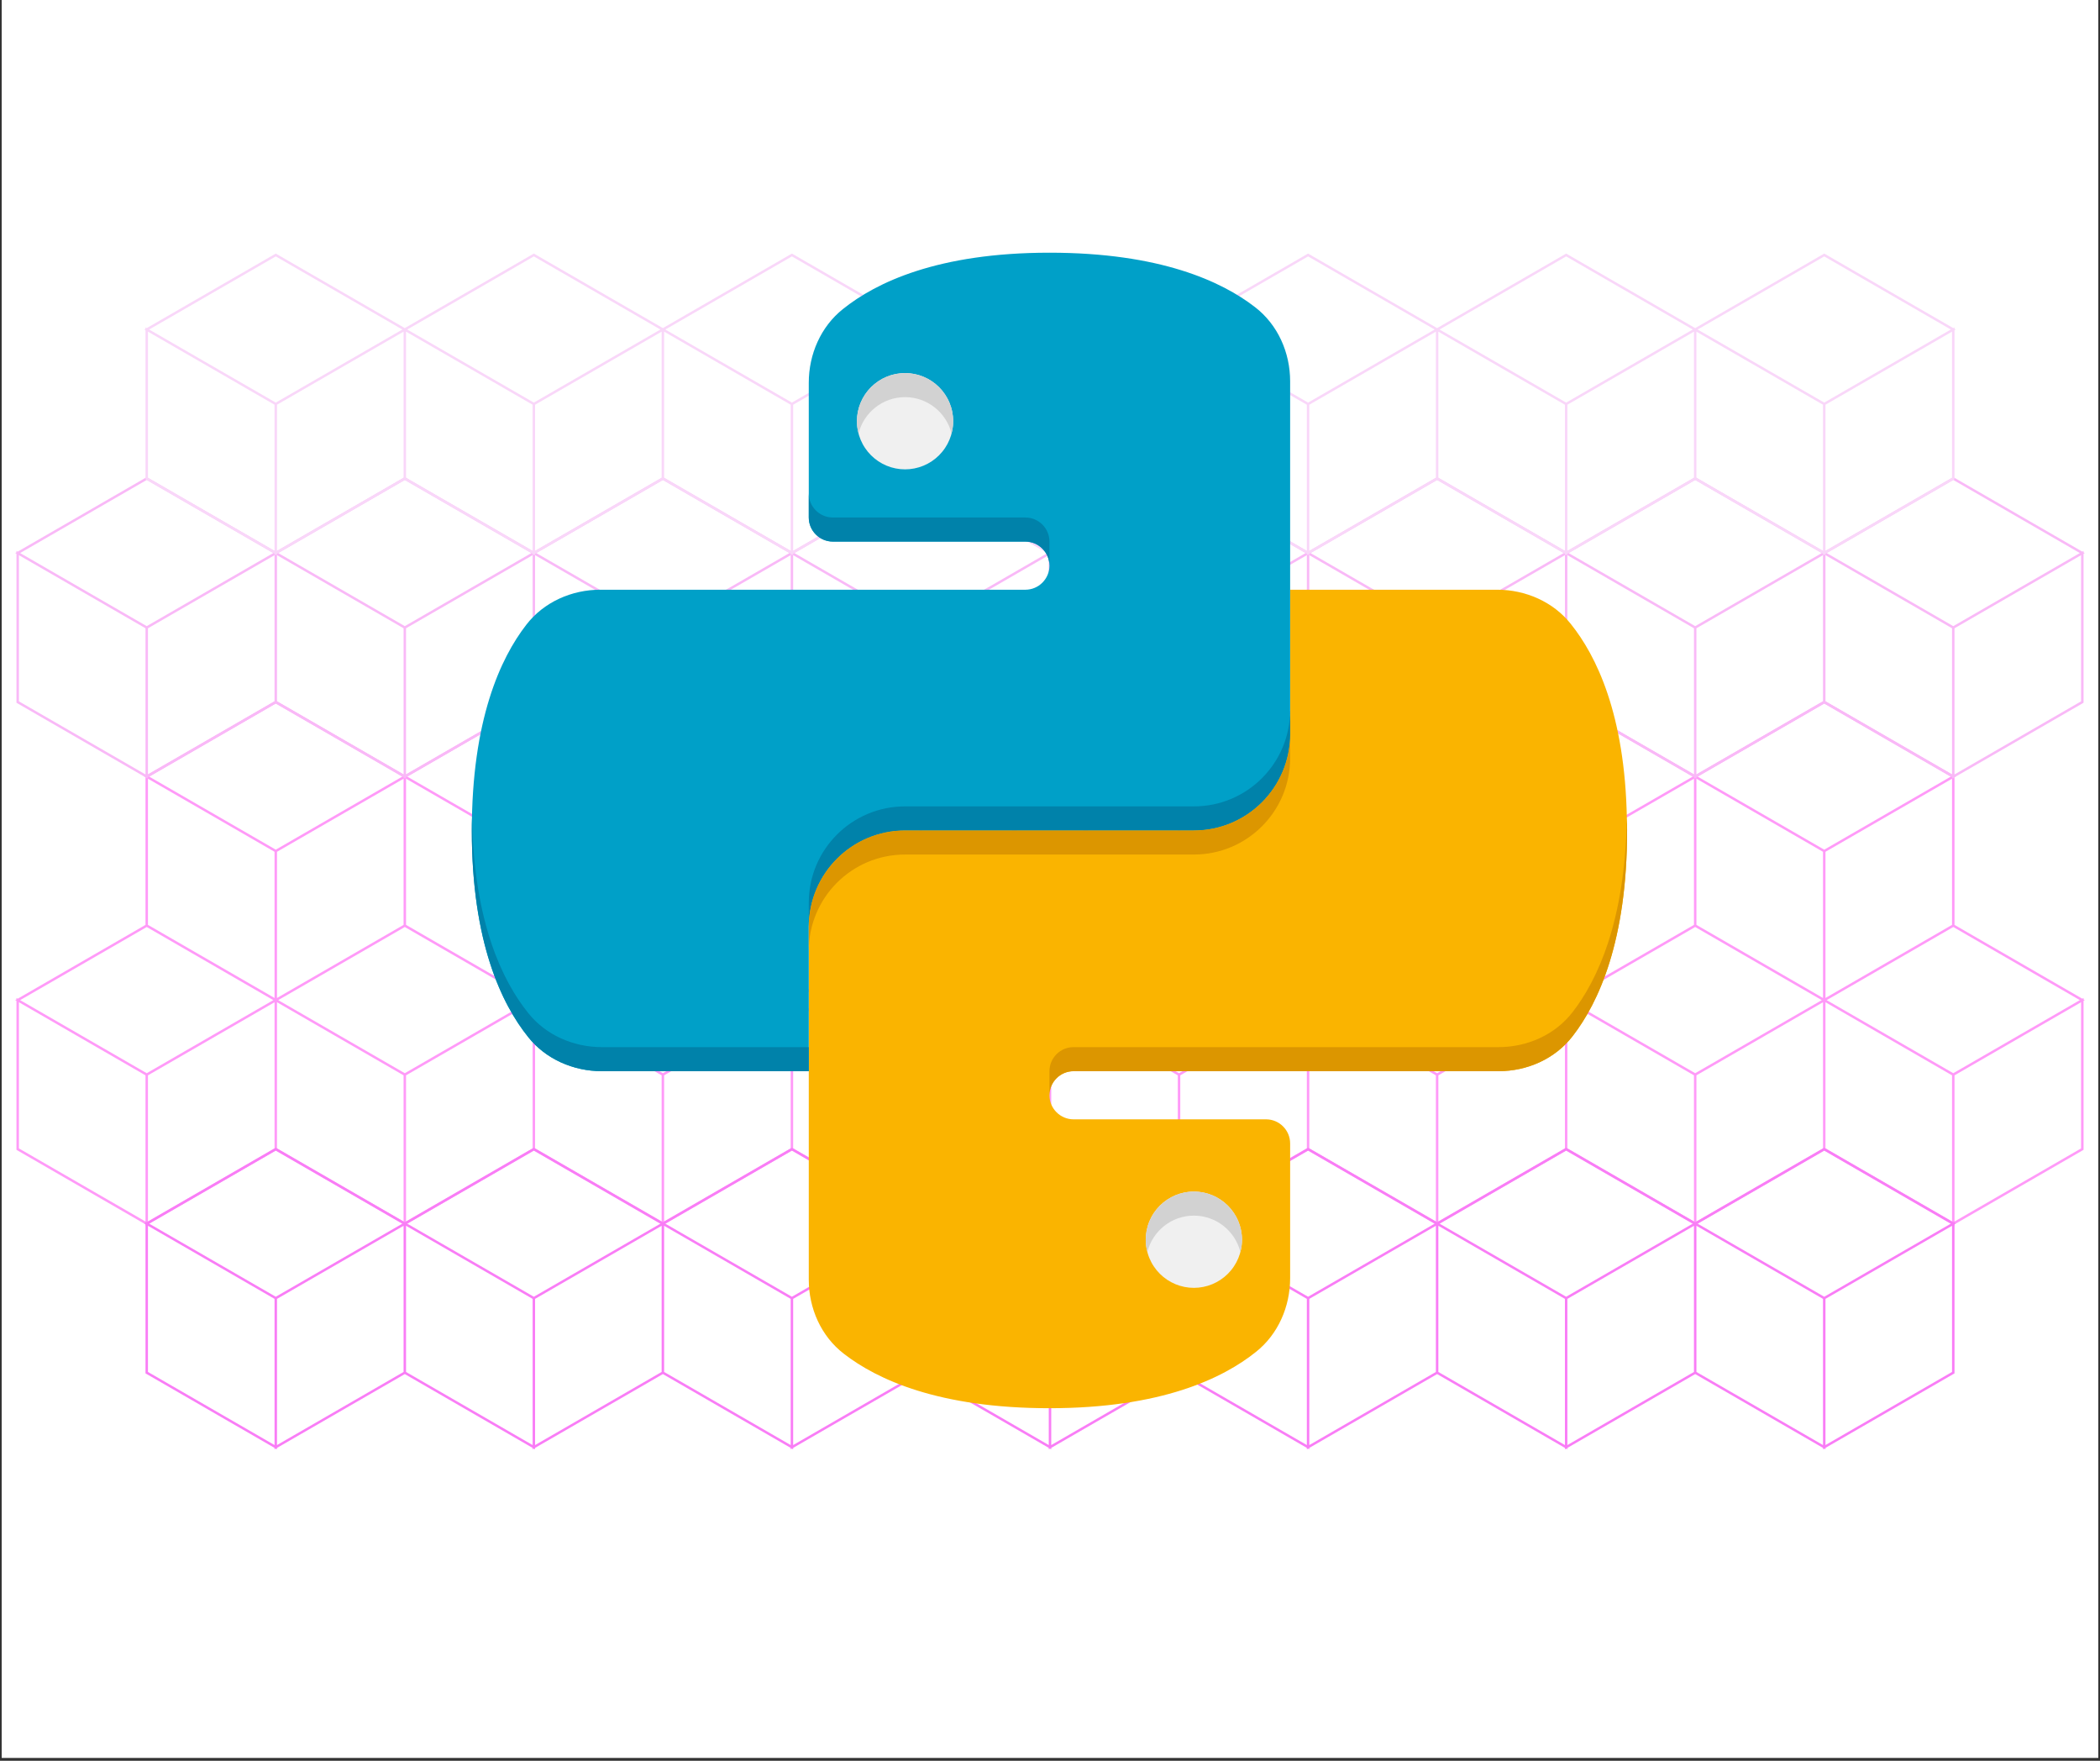 <svg xmlns="http://www.w3.org/2000/svg" xmlns:xlink="http://www.w3.org/1999/xlink" width="940" zoomAndPan="magnify" viewBox="0 0 705 591" height="788" preserveAspectRatio="xMidYMid meet" version="1.0"><rect x="0" y="0" width="705" height="591" fill="#333333" stroke="none"/><defs><clipPath id="fac0ccf38b"><path d="M 0.594 0 L 704.402 0 L 704.402 590 L 0.594 590 Z M 0.594 0 " clip-rule="nonzero"/></clipPath><clipPath id="9286bede24"><path d="M 5.098 235 L 699.922 235 L 699.922 412 L 5.098 412 Z M 5.098 235 " clip-rule="nonzero"/></clipPath><clipPath id="e155e2c922"><path d="M 5.098 160 L 699.922 160 L 699.922 262 L 5.098 262 Z M 5.098 160 " clip-rule="nonzero"/></clipPath><clipPath id="4267255a8d"><path d="M 48 85.109 L 657 85.109 L 657 187 L 48 187 Z M 48 85.109 " clip-rule="nonzero"/></clipPath><clipPath id="50255ba069"><path d="M 48 385 L 657 385 L 657 486.43 L 48 486.43 Z M 48 385 " clip-rule="nonzero"/></clipPath><clipPath id="a5421ad7ba"><path d="M 271 197 L 546.238 197 L 546.238 472.66 L 271 472.66 Z M 271 197 " clip-rule="nonzero"/></clipPath><clipPath id="f84bf1a9d2"><path d="M 158.395 84.816 L 434 84.816 L 434 360 L 158.395 360 Z M 158.395 84.816 " clip-rule="nonzero"/></clipPath><clipPath id="7f67b58241"><path d="M 158.395 274 L 272 274 L 272 360 L 158.395 360 Z M 158.395 274 " clip-rule="nonzero"/></clipPath><clipPath id="7503c16e7e"><path d="M 352 274 L 546.238 274 L 546.238 368 L 352 368 Z M 352 274 " clip-rule="nonzero"/></clipPath></defs><g clip-path="url(#fac0ccf38b)"><path fill="#ffffff" d="M 0.594 0 L 704.406 0 L 704.406 590 L 0.594 590 Z M 0.594 0 " fill-opacity="1" fill-rule="nonzero"/><path fill="#ffffff" d="M 0.594 0 L 704.406 0 L 704.406 590 L 0.594 590 Z M 0.594 0 " fill-opacity="1" fill-rule="nonzero"/></g><g clip-path="url(#9286bede24)"><path fill="#ff9af8" d="M 699.887 335.688 L 699.477 335.449 L 699.477 334.973 L 699.062 335.211 L 656.156 310.434 L 656.156 260.895 L 656.566 260.656 L 656.156 260.418 L 656.156 259.941 L 655.742 260.18 L 612.422 235.168 L 569.102 260.18 L 525.781 235.168 L 482.461 260.18 L 439.141 235.168 L 395.82 260.18 L 352.5 235.168 L 309.543 259.969 L 309.18 260.18 L 308.816 259.969 L 265.859 235.168 L 222.902 259.969 L 222.539 260.18 L 222.203 259.988 L 179.219 235.168 L 136.262 259.969 L 135.898 260.18 L 135.535 259.969 L 92.578 235.168 L 49.258 260.18 L 48.848 259.941 L 48.848 260.418 L 48.434 260.656 L 48.848 260.895 L 48.848 310.434 L 5.938 335.211 L 5.527 334.973 L 5.527 335.449 L 5.113 335.688 L 5.527 335.922 L 5.527 385.938 L 48.848 410.949 L 48.848 411.426 L 49.258 411.188 L 49.672 411.426 L 49.672 410.949 L 92.578 386.176 L 135.488 410.949 L 135.488 411.426 L 135.898 411.188 L 136.312 411.426 L 136.312 410.949 L 179.219 386.176 L 222.125 410.949 L 222.125 411.426 L 222.539 411.188 L 222.953 411.426 L 222.953 410.949 L 265.859 386.176 L 308.766 410.949 L 308.766 411.426 L 309.18 411.188 L 309.594 411.426 L 309.594 410.949 L 352.5 386.176 L 395.406 410.949 L 395.406 411.426 L 395.82 411.188 L 396.234 411.426 L 396.234 410.949 L 439.141 386.176 L 482.047 410.949 L 482.047 411.426 L 482.461 411.188 L 482.875 411.426 L 482.875 410.949 L 525.781 386.176 L 568.688 410.949 L 568.688 411.426 L 569.102 411.188 L 569.516 411.426 L 569.516 410.949 L 612.422 386.176 L 655.328 410.949 L 655.328 411.426 L 655.742 411.188 L 656.156 411.426 L 656.156 410.949 L 699.27 386.055 L 699.477 385.938 L 699.477 335.922 Z M 308.766 310.43 L 266.273 334.969 L 266.273 285.902 L 308.766 261.371 Z M 222.125 310.43 L 179.633 334.969 L 179.633 285.902 L 222.125 261.371 Z M 135.488 310.43 L 92.992 334.969 L 92.992 285.902 L 135.488 261.371 Z M 395.406 310.43 L 352.914 334.969 L 352.914 285.902 L 395.406 261.371 Z M 482.047 310.43 L 439.555 334.969 L 439.555 285.902 L 482.047 261.371 Z M 568.688 310.43 L 526.195 334.969 L 526.195 285.902 L 568.688 261.371 Z M 612.008 285.902 L 612.008 334.969 L 569.516 310.43 L 569.516 261.371 L 573.898 263.902 Z M 525.367 285.902 L 525.367 334.969 L 482.875 310.43 L 482.875 261.371 L 487.258 263.902 Z M 438.727 285.902 L 438.727 334.969 L 396.234 310.43 L 396.234 261.371 L 400.617 263.902 Z M 352.086 285.902 L 352.086 334.969 L 309.594 310.43 L 309.594 261.371 L 328.785 272.449 Z M 265.445 285.902 L 265.445 334.969 L 222.953 310.43 L 222.953 261.371 L 242.145 272.449 Z M 178.809 285.902 L 178.809 334.969 L 136.312 310.43 L 136.312 261.371 L 155.504 272.449 Z M 135.898 311.148 L 178.395 335.688 L 135.898 360.215 L 93.402 335.688 Z M 222.539 311.148 L 265.035 335.688 L 222.539 360.215 L 180.043 335.688 Z M 309.18 311.148 L 351.676 335.688 L 309.18 360.215 L 266.684 335.688 Z M 395.82 311.148 L 438.316 335.688 L 395.82 360.215 L 353.324 335.688 Z M 482.461 311.148 L 524.957 335.688 L 482.461 360.215 L 439.965 335.688 Z M 569.102 311.148 L 611.598 335.688 L 569.102 360.215 L 526.605 335.688 Z M 655.328 310.43 L 612.836 334.969 L 612.836 285.902 L 655.328 261.371 Z M 655.742 360.215 L 613.246 335.688 L 655.742 311.148 L 698.238 335.688 Z M 654.918 260.656 L 612.422 285.188 L 569.926 260.656 L 612.422 236.117 Z M 568.277 260.656 L 525.781 285.188 L 483.285 260.656 L 525.781 236.117 Z M 481.637 260.656 L 439.141 285.188 L 396.645 260.656 L 439.141 236.117 Z M 394.996 260.656 L 352.5 285.188 L 310.004 260.656 L 352.5 236.117 Z M 308.355 260.656 L 265.859 285.188 L 223.363 260.656 L 265.859 236.117 Z M 221.715 260.656 L 179.219 285.188 L 136.723 260.656 L 179.219 236.117 Z M 92.578 236.117 L 135.074 260.656 L 92.578 285.188 L 50.082 260.656 Z M 92.168 285.902 L 92.168 334.969 L 49.672 310.43 L 49.672 261.371 L 68.863 272.449 Z M 49.258 311.148 L 91.754 335.688 L 49.258 360.215 L 6.762 335.688 Z M 6.352 385.461 L 6.352 336.398 L 25.543 347.48 L 48.848 360.93 L 48.848 409.996 Z M 49.672 360.93 L 92.168 336.398 L 92.168 385.461 L 49.672 409.996 Z M 92.992 385.461 L 92.992 336.398 L 112.184 347.48 L 135.488 360.93 L 135.488 409.996 Z M 136.312 360.93 L 178.809 336.398 L 178.809 385.461 L 136.312 409.996 Z M 179.633 385.461 L 179.633 336.398 L 198.574 347.332 L 222.125 360.93 L 222.125 409.996 Z M 222.953 360.93 L 265.445 336.398 L 265.445 385.461 L 222.953 409.996 Z M 266.273 385.461 L 266.273 336.398 L 285.465 347.48 L 308.766 360.93 L 308.766 409.996 Z M 309.594 360.93 L 352.086 336.398 L 352.086 385.461 L 309.594 409.996 Z M 352.914 385.461 L 352.914 336.398 L 357.297 338.93 L 395.406 360.93 L 395.406 409.996 Z M 396.234 360.93 L 438.727 336.398 L 438.727 385.461 L 396.234 409.996 Z M 439.555 385.461 L 439.555 336.398 L 443.938 338.93 L 482.047 360.93 L 482.047 409.996 Z M 482.875 360.93 L 525.367 336.398 L 525.367 385.461 L 482.875 409.996 Z M 526.195 385.461 L 526.195 336.398 L 530.578 338.93 L 568.688 360.93 L 568.688 409.996 Z M 569.516 360.93 L 612.008 336.398 L 612.008 385.461 L 569.516 409.996 Z M 612.836 385.461 L 612.836 336.398 L 617.219 338.93 L 655.328 360.93 L 655.328 409.996 Z M 698.648 385.461 L 656.156 409.996 L 656.156 360.93 L 698.648 336.398 Z M 698.648 385.461 " fill-opacity="1" fill-rule="nonzero"/></g><g clip-path="url(#e155e2c922)"><path fill="#f9b9f7" d="M 699.887 185.629 L 699.477 185.391 L 699.477 184.914 L 699.062 185.152 L 655.742 160.141 L 612.422 185.152 L 569.102 160.141 L 525.781 185.152 L 482.461 160.141 L 439.141 185.152 L 395.82 160.141 L 352.5 185.152 L 352.137 184.941 L 309.18 160.141 L 266.223 184.941 L 265.859 185.152 L 265.496 184.945 L 222.539 160.141 L 179.559 184.957 L 179.219 185.152 L 178.855 184.945 L 135.898 160.141 L 92.941 184.941 L 92.578 185.152 L 92.215 184.945 L 49.258 160.141 L 5.938 185.152 L 5.527 184.914 L 5.527 185.391 L 5.113 185.629 L 5.527 185.867 L 5.527 235.879 L 48.848 260.895 L 48.848 261.371 L 49.258 261.133 L 49.672 261.371 L 49.672 260.895 L 92.578 236.117 L 135.488 260.895 L 135.488 261.371 L 135.898 261.133 L 136.312 261.371 L 136.312 260.895 L 179.219 236.117 L 222.125 260.895 L 222.125 261.371 L 222.539 261.133 L 222.953 261.371 L 222.953 260.895 L 265.859 236.117 L 308.766 260.895 L 308.766 261.371 L 309.18 261.133 L 309.594 261.371 L 309.594 260.895 L 352.5 236.117 L 395.406 260.895 L 395.406 261.371 L 395.82 261.133 L 396.234 261.371 L 396.234 260.895 L 439.141 236.117 L 482.047 260.895 L 482.047 261.371 L 482.461 261.133 L 482.875 261.371 L 482.875 260.895 L 525.781 236.117 L 568.688 260.895 L 568.688 261.371 L 569.102 261.133 L 569.516 261.371 L 569.516 260.895 L 612.422 236.117 L 655.328 260.895 L 655.328 261.371 L 655.742 261.133 L 656.156 261.371 L 656.156 260.895 L 699.27 236 L 699.477 235.879 L 699.477 185.867 Z M 698.238 185.629 L 655.742 210.16 L 613.246 185.629 L 655.742 161.094 Z M 611.598 185.629 L 569.102 210.16 L 526.605 185.629 L 569.102 161.094 Z M 524.957 185.629 L 482.461 210.16 L 439.965 185.629 L 482.461 161.094 Z M 438.316 185.629 L 395.82 210.16 L 353.324 185.629 L 395.82 161.094 Z M 351.676 185.629 L 309.18 210.16 L 266.684 185.629 L 309.18 161.094 Z M 265.035 185.629 L 222.539 210.16 L 180.043 185.629 L 222.539 161.094 Z M 178.395 185.629 L 135.898 210.16 L 93.402 185.629 L 135.898 161.094 Z M 49.258 161.094 L 91.754 185.629 L 49.258 210.16 L 6.762 185.629 Z M 6.352 235.402 L 6.352 186.344 L 25.543 197.422 L 48.848 210.875 L 48.848 259.941 Z M 49.672 210.875 L 92.168 186.344 L 92.168 235.402 L 49.672 259.941 Z M 92.992 235.402 L 92.992 186.344 L 112.184 197.422 L 135.488 210.875 L 135.488 259.941 Z M 136.312 210.875 L 178.809 186.344 L 178.809 235.402 L 136.312 259.941 Z M 179.633 235.402 L 179.633 186.344 L 198.574 197.277 L 222.125 210.875 L 222.125 259.941 Z M 222.953 210.875 L 265.445 186.344 L 265.445 235.402 L 222.953 259.941 Z M 266.273 235.402 L 266.273 186.344 L 285.465 197.422 L 308.766 210.875 L 308.766 259.941 Z M 309.594 210.875 L 352.086 186.344 L 352.086 235.402 L 309.594 259.941 Z M 352.914 235.402 L 352.914 186.344 L 357.297 188.875 L 395.406 210.875 L 395.406 259.941 Z M 396.234 210.875 L 438.727 186.344 L 438.727 235.402 L 396.234 259.941 Z M 439.555 235.402 L 439.555 186.344 L 443.938 188.875 L 482.047 210.875 L 482.047 259.941 Z M 482.875 210.875 L 525.367 186.344 L 525.367 235.402 L 482.875 259.941 Z M 526.195 235.402 L 526.195 186.344 L 530.578 188.875 L 568.688 210.875 L 568.688 259.941 Z M 569.516 210.875 L 612.008 186.344 L 612.008 235.402 L 569.516 259.941 Z M 612.836 235.402 L 612.836 186.344 L 617.219 188.875 L 655.328 210.875 L 655.328 259.941 Z M 698.648 235.402 L 656.156 259.941 L 656.156 210.875 L 698.648 186.344 Z M 698.648 235.402 " fill-opacity="1" fill-rule="nonzero"/></g><g clip-path="url(#4267255a8d)"><path fill="#f9d7f9" d="M 656.156 110.836 L 656.566 110.602 L 656.156 110.363 L 656.156 109.887 L 655.742 110.125 L 612.422 85.109 L 569.102 110.125 L 525.781 85.109 L 482.461 110.125 L 439.141 85.109 L 395.82 110.125 L 352.5 85.109 L 309.539 109.914 L 309.18 110.125 L 308.82 109.914 L 265.859 85.109 L 222.898 109.918 L 222.539 110.125 L 222.211 109.934 L 179.219 85.109 L 136.258 109.914 L 135.898 110.125 L 135.539 109.918 L 92.578 85.109 L 49.258 110.125 L 48.848 109.887 L 48.848 110.363 L 48.434 110.602 L 48.848 110.84 L 48.848 160.852 L 92.168 185.863 L 92.168 186.34 L 92.578 186.102 L 92.992 186.34 L 92.992 185.863 L 135.898 161.09 L 178.809 185.863 L 178.809 186.34 L 179.219 186.102 L 179.633 186.34 L 179.633 185.863 L 222.539 161.09 L 265.445 185.863 L 265.445 186.34 L 265.859 186.102 L 266.273 186.34 L 266.273 185.863 L 309.18 161.09 L 352.086 185.863 L 352.086 186.34 L 352.5 186.102 L 352.914 186.34 L 352.914 185.863 L 395.82 161.09 L 438.727 185.863 L 438.727 186.34 L 439.141 186.102 L 439.555 186.34 L 439.555 185.863 L 482.461 161.09 L 525.367 185.863 L 525.367 186.34 L 525.781 186.102 L 526.195 186.34 L 526.195 185.863 L 569.102 161.09 L 612.008 185.863 L 612.008 186.34 L 612.422 186.102 L 612.836 186.34 L 612.836 185.863 L 656.156 160.852 Z M 654.918 110.602 L 649.336 113.82 L 612.422 135.129 L 575.508 113.82 L 569.926 110.602 L 612.422 86.062 Z M 568.277 110.602 L 562.695 113.82 L 525.781 135.129 L 488.867 113.82 L 483.285 110.602 L 525.781 86.062 Z M 481.637 110.602 L 476.055 113.82 L 439.141 135.129 L 402.227 113.82 L 396.645 110.602 L 439.141 86.062 Z M 394.996 110.602 L 384.477 116.672 L 352.5 135.129 L 338.703 127.164 L 310.004 110.602 L 352.5 86.062 Z M 308.355 110.602 L 274.082 130.383 L 265.859 135.129 L 240.613 120.559 L 223.363 110.602 L 265.859 86.062 Z M 221.715 110.602 L 187.496 130.352 L 179.219 135.129 L 153.973 120.559 L 136.723 110.602 L 179.219 86.062 Z M 92.578 86.062 L 135.074 110.602 L 100.801 130.383 L 92.578 135.129 L 67.332 120.559 L 50.082 110.602 Z M 49.672 160.375 L 49.672 111.312 L 66.918 121.27 L 92.168 135.844 L 92.168 184.91 Z M 92.992 135.844 L 118.238 121.27 L 135.488 111.312 L 135.488 160.375 L 92.992 184.91 Z M 136.312 160.375 L 136.312 111.312 L 153.559 121.27 L 178.809 135.844 L 178.809 184.91 Z M 179.633 135.844 L 205.098 121.145 L 222.125 111.312 L 222.125 160.375 L 179.633 184.91 Z M 222.953 160.375 L 222.953 111.312 L 240.199 121.27 L 265.445 135.844 L 265.445 184.91 Z M 266.273 135.844 L 291.52 121.27 L 308.766 111.312 L 308.766 160.375 L 266.273 184.91 Z M 309.594 160.375 L 309.594 111.312 L 326.84 121.27 L 352.086 135.844 L 352.086 184.91 Z M 352.914 135.844 L 393.629 112.344 L 395.406 111.312 L 395.406 160.375 L 352.914 184.91 Z M 396.234 160.375 L 396.234 111.312 L 398.012 112.344 L 438.727 135.844 L 438.727 184.91 Z M 439.555 135.844 L 480.27 112.344 L 482.047 111.312 L 482.047 160.375 L 439.555 184.91 Z M 482.875 160.375 L 482.875 111.312 L 484.652 112.344 L 525.367 135.844 L 525.367 184.91 Z M 526.195 135.844 L 566.91 112.344 L 568.688 111.312 L 568.688 160.375 L 526.195 184.91 Z M 569.516 160.375 L 569.516 111.312 L 571.293 112.344 L 612.008 135.844 L 612.008 184.91 Z M 655.328 160.375 L 612.836 184.91 L 612.836 135.844 L 653.551 112.344 L 655.328 111.312 Z M 655.328 160.375 " fill-opacity="1" fill-rule="nonzero"/></g><g clip-path="url(#50255ba069)"><path fill="#f97df6" d="M 656.566 410.715 L 656.156 410.477 L 656.156 410 L 655.742 410.238 L 612.422 385.227 L 569.102 410.238 L 525.781 385.227 L 482.461 410.238 L 439.141 385.227 L 395.82 410.238 L 352.5 385.227 L 309.543 410.027 L 309.18 410.238 L 308.816 410.031 L 265.859 385.227 L 222.902 410.031 L 222.539 410.238 L 222.203 410.047 L 179.219 385.227 L 136.262 410.027 L 135.898 410.238 L 135.535 410.031 L 92.578 385.227 L 49.258 410.238 L 48.848 410 L 48.848 410.477 L 48.434 410.715 L 48.848 410.953 L 48.848 460.969 L 92.168 485.98 L 92.168 486.457 L 92.578 486.219 L 92.992 486.457 L 92.992 485.98 L 135.898 461.203 L 178.809 485.98 L 178.809 486.457 L 179.219 486.219 L 179.633 486.457 L 179.633 485.98 L 222.539 461.203 L 265.445 485.98 L 265.445 486.457 L 265.859 486.219 L 266.273 486.457 L 266.273 485.98 L 309.18 461.203 L 352.09 485.98 L 352.09 486.457 L 352.5 486.219 L 352.914 486.457 L 352.914 485.98 L 395.82 461.203 L 438.727 485.98 L 438.727 486.457 L 439.141 486.219 L 439.555 486.457 L 439.555 485.98 L 482.461 461.203 L 525.367 485.98 L 525.367 486.457 L 525.781 486.219 L 526.195 486.457 L 526.195 485.98 L 569.102 461.203 L 612.008 485.98 L 612.008 486.457 L 612.422 486.219 L 612.836 486.457 L 612.836 485.98 L 655.949 461.086 L 656.156 460.969 L 656.156 410.953 Z M 654.918 410.715 L 612.422 435.246 L 569.926 410.715 L 612.422 386.18 Z M 568.277 410.715 L 525.781 435.246 L 483.285 410.715 L 525.781 386.18 Z M 481.637 410.715 L 439.141 435.246 L 396.645 410.715 L 439.141 386.18 Z M 394.996 410.715 L 352.5 435.246 L 310.004 410.715 L 352.5 386.18 Z M 308.355 410.715 L 265.859 435.246 L 223.363 410.715 L 265.859 386.18 Z M 221.715 410.715 L 179.219 435.246 L 136.723 410.715 L 179.219 386.18 Z M 92.578 386.18 L 135.074 410.715 L 92.578 435.246 L 50.082 410.715 Z M 49.672 460.488 L 49.672 411.43 L 68.863 422.508 L 92.168 435.961 L 92.168 485.027 Z M 92.992 435.961 L 135.488 411.43 L 135.488 460.488 L 92.992 485.027 Z M 136.312 460.488 L 136.312 411.43 L 155.504 422.508 L 178.809 435.961 L 178.809 485.027 Z M 179.633 435.961 L 222.125 411.43 L 222.125 460.488 L 179.633 485.027 Z M 222.953 460.488 L 222.953 411.43 L 242.145 422.508 L 265.445 435.961 L 265.445 485.027 Z M 266.273 435.961 L 308.766 411.43 L 308.766 460.488 L 266.273 485.027 Z M 309.594 460.488 L 309.594 411.43 L 328.785 422.508 L 352.086 435.961 L 352.086 485.027 Z M 352.914 435.961 L 395.406 411.43 L 395.406 460.488 L 352.914 485.027 Z M 396.234 460.488 L 396.234 411.43 L 400.617 413.961 L 438.727 435.961 L 438.727 485.027 Z M 439.555 435.961 L 482.047 411.43 L 482.047 460.488 L 439.555 485.027 Z M 482.875 460.488 L 482.875 411.43 L 487.258 413.961 L 525.367 435.961 L 525.367 485.027 Z M 526.195 435.961 L 568.688 411.43 L 568.688 460.488 L 526.195 485.027 Z M 569.516 460.488 L 569.516 411.43 L 573.898 413.961 L 612.008 435.961 L 612.008 485.027 Z M 655.328 460.488 L 612.836 485.027 L 612.836 435.961 L 655.328 411.43 Z M 655.328 460.488 " fill-opacity="1" fill-rule="nonzero"/></g><g clip-path="url(#a5421ad7ba)"><path fill="#fab400" d="M 546.238 278.738 C 546.238 315.828 536.625 336.594 527.98 347.742 C 522.082 355.418 512.707 359.539 503.094 359.539 L 360.398 359.539 C 355.953 359.539 352.316 363.176 352.316 367.621 C 352.316 372.062 355.953 375.699 360.398 375.699 L 425.039 375.699 C 429.484 375.699 433.117 379.336 433.117 383.781 L 433.117 429.027 C 433.117 438.562 429.078 447.855 421.645 453.754 C 410.574 462.641 389.809 472.66 352.316 472.66 C 315.23 472.66 294.465 463.047 283.312 454.398 C 275.637 448.5 271.516 439.129 271.516 429.516 L 271.516 311.059 C 271.516 293.203 285.98 278.738 303.836 278.738 L 400.797 278.738 C 418.656 278.738 433.117 264.277 433.117 246.418 L 433.117 197.938 L 502.609 197.938 C 512.141 197.938 521.434 201.98 527.332 209.414 C 535.898 220.078 545.512 239.711 546.16 274.699 C 546.238 275.992 546.238 277.367 546.238 278.738 Z M 546.238 278.738 " fill-opacity="1" fill-rule="nonzero"/></g><path fill="#fab400" d="M 433.117 238.34 L 433.117 246.418 C 433.117 264.277 418.656 278.738 400.797 278.738 L 303.836 278.738 C 285.98 278.738 271.516 293.203 271.516 311.059 L 271.516 302.98 C 271.516 285.121 285.98 270.66 303.836 270.66 L 400.797 270.66 C 418.656 270.66 433.117 256.195 433.117 238.34 Z M 433.117 238.34 " fill-opacity="1" fill-rule="nonzero"/><g clip-path="url(#f84bf1a9d2)"><path fill="#00a0c8" d="M 433.117 127.965 L 433.117 246.418 C 433.117 264.277 418.656 278.738 400.797 278.738 L 303.836 278.738 C 285.98 278.738 271.516 293.203 271.516 311.059 L 271.516 359.539 L 202.027 359.539 C 192.492 359.539 183.203 355.5 177.305 348.066 C 168.414 336.996 158.395 316.23 158.395 278.738 C 158.395 241.652 168.012 220.887 176.656 209.734 C 182.555 202.059 191.93 197.938 201.543 197.938 L 344.238 197.938 C 348.684 197.938 352.316 194.301 352.316 189.859 C 352.316 185.414 348.684 181.777 344.238 181.777 L 279.598 181.777 C 275.152 181.777 271.516 178.141 271.516 173.699 L 271.516 128.449 C 271.516 118.914 275.559 109.625 282.992 103.727 C 294.062 94.836 314.828 84.816 352.316 84.816 C 389.406 84.816 410.172 94.434 421.32 103.078 C 428.996 108.977 433.117 118.352 433.117 127.965 Z M 433.117 127.965 " fill-opacity="1" fill-rule="nonzero"/></g><g clip-path="url(#7f67b58241)"><path fill="#0082aa" d="M 202.027 351.461 L 271.516 351.461 L 271.516 359.539 L 202.027 359.539 C 192.492 359.539 183.203 355.5 177.305 348.066 C 168.414 336.996 158.395 316.23 158.395 278.738 C 158.395 277.367 158.395 275.992 158.477 274.699 C 159.125 309.688 168.738 329.32 177.305 339.988 C 183.203 347.422 192.492 351.461 202.027 351.461 Z M 202.027 351.461 " fill-opacity="1" fill-rule="nonzero"/></g><path fill="#0082aa" d="M 433.117 238.34 L 433.117 246.418 C 433.117 264.277 418.656 278.738 400.797 278.738 L 303.836 278.738 C 285.98 278.738 271.516 293.203 271.516 311.059 L 271.516 302.98 C 271.516 285.121 285.98 270.66 303.836 270.66 L 400.797 270.66 C 418.656 270.66 433.117 256.195 433.117 238.34 Z M 433.117 238.34 " fill-opacity="1" fill-rule="nonzero"/><path fill="#dc9600" d="M 433.117 246.418 L 433.117 254.5 C 433.117 272.355 418.656 286.82 400.797 286.82 L 303.836 286.82 C 285.98 286.82 271.516 301.281 271.516 319.141 L 271.516 311.059 C 271.516 293.203 285.98 278.738 303.836 278.738 L 400.797 278.738 C 418.656 278.738 433.117 264.277 433.117 246.418 Z M 433.117 246.418 " fill-opacity="1" fill-rule="nonzero"/><path fill="#f0f0f0" d="M 319.996 141.379 C 319.996 141.906 319.973 142.434 319.918 142.961 C 319.867 143.488 319.789 144.012 319.688 144.531 C 319.582 145.051 319.457 145.562 319.301 146.07 C 319.148 146.574 318.969 147.074 318.766 147.562 C 318.566 148.051 318.34 148.527 318.09 148.996 C 317.84 149.461 317.566 149.918 317.273 150.355 C 316.98 150.797 316.664 151.223 316.328 151.629 C 315.992 152.039 315.641 152.43 315.266 152.805 C 314.891 153.18 314.5 153.535 314.09 153.871 C 313.68 154.207 313.254 154.52 312.816 154.816 C 312.375 155.109 311.922 155.379 311.457 155.629 C 310.988 155.879 310.512 156.105 310.023 156.309 C 309.531 156.512 309.035 156.688 308.527 156.844 C 308.023 156.996 307.508 157.125 306.992 157.227 C 306.473 157.332 305.949 157.41 305.422 157.461 C 304.895 157.512 304.367 157.539 303.836 157.539 C 303.309 157.539 302.781 157.512 302.254 157.461 C 301.727 157.41 301.203 157.332 300.684 157.227 C 300.164 157.125 299.652 156.996 299.148 156.844 C 298.641 156.688 298.141 156.512 297.652 156.309 C 297.164 156.105 296.688 155.879 296.219 155.629 C 295.754 155.379 295.301 155.109 294.859 154.816 C 294.418 154.52 293.996 154.207 293.586 153.871 C 293.176 153.535 292.785 153.18 292.41 152.805 C 292.035 152.43 291.68 152.039 291.344 151.629 C 291.012 151.223 290.695 150.797 290.402 150.355 C 290.105 149.918 289.836 149.461 289.586 148.996 C 289.336 148.527 289.109 148.051 288.906 147.562 C 288.703 147.074 288.527 146.574 288.375 146.07 C 288.219 145.562 288.09 145.051 287.988 144.531 C 287.883 144.012 287.809 143.488 287.754 142.961 C 287.703 142.434 287.676 141.906 287.676 141.379 C 287.676 140.848 287.703 140.32 287.754 139.793 C 287.809 139.266 287.883 138.746 287.988 138.227 C 288.09 137.707 288.219 137.195 288.375 136.688 C 288.527 136.18 288.703 135.684 288.906 135.195 C 289.109 134.703 289.336 134.227 289.586 133.762 C 289.836 133.293 290.105 132.84 290.402 132.398 C 290.695 131.961 291.012 131.535 291.344 131.125 C 291.68 130.719 292.035 130.324 292.41 129.949 C 292.785 129.578 293.176 129.223 293.586 128.887 C 293.996 128.551 294.418 128.234 294.859 127.941 C 295.301 127.648 295.754 127.375 296.219 127.125 C 296.688 126.875 297.164 126.652 297.652 126.449 C 298.141 126.246 298.641 126.066 299.148 125.914 C 299.652 125.762 300.164 125.633 300.684 125.527 C 301.203 125.426 301.727 125.348 302.254 125.297 C 302.781 125.242 303.309 125.219 303.836 125.219 C 304.367 125.219 304.895 125.242 305.422 125.297 C 305.949 125.348 306.473 125.426 306.992 125.527 C 307.508 125.633 308.023 125.762 308.527 125.914 C 309.035 126.066 309.531 126.246 310.023 126.449 C 310.512 126.652 310.988 126.875 311.457 127.125 C 311.922 127.375 312.375 127.648 312.816 127.941 C 313.254 128.234 313.68 128.551 314.09 128.887 C 314.5 129.223 314.891 129.578 315.266 129.949 C 315.641 130.324 315.992 130.719 316.328 131.125 C 316.664 131.535 316.98 131.961 317.273 132.398 C 317.566 132.84 317.84 133.293 318.09 133.762 C 318.34 134.227 318.566 134.703 318.766 135.195 C 318.969 135.684 319.148 136.18 319.301 136.688 C 319.457 137.195 319.582 137.707 319.688 138.227 C 319.789 138.746 319.867 139.266 319.918 139.793 C 319.973 140.32 319.996 140.848 319.996 141.379 Z M 319.996 141.379 " fill-opacity="1" fill-rule="nonzero"/><path fill="#d2d2d2" d="M 319.996 141.379 C 319.996 142.75 319.836 144.125 319.434 145.418 C 317.656 138.469 311.352 133.297 303.836 133.297 C 296.324 133.297 290.02 138.469 288.242 145.418 C 287.84 144.125 287.676 142.75 287.676 141.379 C 287.676 132.488 294.949 125.219 303.836 125.219 C 312.727 125.219 319.996 132.488 319.996 141.379 Z M 319.996 141.379 " fill-opacity="1" fill-rule="nonzero"/><path fill="#f0f0f0" d="M 416.957 416.102 C 416.957 416.629 416.934 417.156 416.879 417.684 C 416.828 418.211 416.75 418.734 416.648 419.254 C 416.543 419.773 416.418 420.285 416.262 420.793 C 416.109 421.297 415.93 421.797 415.727 422.285 C 415.527 422.773 415.301 423.25 415.051 423.719 C 414.801 424.184 414.527 424.641 414.234 425.078 C 413.941 425.52 413.625 425.945 413.289 426.352 C 412.953 426.762 412.602 427.152 412.227 427.527 C 411.852 427.902 411.461 428.258 411.051 428.594 C 410.641 428.93 410.215 429.242 409.777 429.539 C 409.336 429.832 408.883 430.102 408.418 430.352 C 407.949 430.602 407.473 430.828 406.984 431.031 C 406.492 431.234 405.996 431.41 405.488 431.566 C 404.984 431.719 404.469 431.848 403.953 431.949 C 403.434 432.055 402.91 432.133 402.383 432.184 C 401.855 432.234 401.328 432.262 400.797 432.262 C 400.27 432.262 399.742 432.234 399.215 432.184 C 398.688 432.133 398.164 432.055 397.645 431.949 C 397.125 431.848 396.613 431.719 396.109 431.566 C 395.602 431.41 395.102 431.234 394.613 431.031 C 394.125 430.828 393.648 430.602 393.18 430.352 C 392.715 430.102 392.262 429.832 391.82 429.539 C 391.379 429.242 390.957 428.93 390.547 428.594 C 390.137 428.258 389.746 427.902 389.371 427.527 C 388.996 427.152 388.641 426.762 388.305 426.352 C 387.973 425.945 387.656 425.52 387.363 425.078 C 387.066 424.641 386.797 424.184 386.547 423.719 C 386.297 423.25 386.07 422.773 385.867 422.285 C 385.664 421.797 385.488 421.297 385.336 420.793 C 385.18 420.285 385.051 419.773 384.949 419.254 C 384.844 418.734 384.77 418.211 384.715 417.684 C 384.664 417.156 384.637 416.629 384.637 416.102 C 384.637 415.57 384.664 415.043 384.715 414.516 C 384.77 413.988 384.844 413.469 384.949 412.949 C 385.051 412.43 385.18 411.918 385.336 411.41 C 385.488 410.902 385.664 410.406 385.867 409.918 C 386.07 409.426 386.297 408.949 386.547 408.484 C 386.797 408.016 387.066 407.562 387.363 407.121 C 387.656 406.684 387.973 406.258 388.305 405.848 C 388.641 405.441 388.996 405.047 389.371 404.672 C 389.746 404.301 390.137 403.945 390.547 403.609 C 390.957 403.273 391.379 402.957 391.82 402.664 C 392.262 402.371 392.715 402.098 393.18 401.848 C 393.648 401.598 394.125 401.375 394.613 401.172 C 395.102 400.969 395.602 400.789 396.109 400.637 C 396.613 400.484 397.125 400.355 397.645 400.25 C 398.164 400.148 398.688 400.07 399.215 400.02 C 399.742 399.965 400.27 399.941 400.797 399.941 C 401.328 399.941 401.855 399.965 402.383 400.02 C 402.91 400.07 403.434 400.148 403.953 400.25 C 404.469 400.355 404.984 400.484 405.488 400.637 C 405.996 400.789 406.492 400.969 406.984 401.172 C 407.473 401.375 407.949 401.598 408.418 401.848 C 408.883 402.098 409.336 402.371 409.777 402.664 C 410.215 402.957 410.641 403.273 411.051 403.609 C 411.461 403.945 411.852 404.301 412.227 404.672 C 412.602 405.047 412.953 405.441 413.289 405.848 C 413.625 406.258 413.941 406.684 414.234 407.121 C 414.527 407.562 414.801 408.016 415.051 408.484 C 415.301 408.949 415.527 409.426 415.727 409.918 C 415.93 410.406 416.109 410.902 416.262 411.41 C 416.418 411.918 416.543 412.43 416.648 412.949 C 416.75 413.469 416.828 413.988 416.879 414.516 C 416.934 415.043 416.957 415.57 416.957 416.102 Z M 416.957 416.102 " fill-opacity="1" fill-rule="nonzero"/><path fill="#0082aa" d="M 352.316 181.777 L 352.316 189.859 C 352.316 185.414 348.684 181.777 344.238 181.777 L 279.598 181.777 C 275.152 181.777 271.516 178.141 271.516 173.699 L 271.516 165.617 C 271.516 170.062 275.152 173.699 279.598 173.699 L 344.238 173.699 C 348.684 173.699 352.316 177.336 352.316 181.777 Z M 352.316 181.777 " fill-opacity="1" fill-rule="nonzero"/><g clip-path="url(#7503c16e7e)"><path fill="#dc9600" d="M 546.238 278.738 C 546.238 315.828 536.625 336.594 527.98 347.742 C 522.082 355.418 512.707 359.539 503.094 359.539 L 360.398 359.539 C 355.953 359.539 352.316 363.176 352.316 367.621 L 352.316 359.539 C 352.316 355.098 355.953 351.461 360.398 351.461 L 503.094 351.461 C 512.707 351.461 522.082 347.34 527.98 339.664 C 536.301 328.918 545.512 309.281 546.16 274.699 C 546.238 275.992 546.238 277.367 546.238 278.738 Z M 546.238 278.738 " fill-opacity="1" fill-rule="nonzero"/></g><path fill="#d2d2d2" d="M 416.957 416.102 C 416.957 417.473 416.797 418.848 416.395 420.141 C 414.617 413.191 408.312 408.02 400.797 408.02 C 393.285 408.02 386.98 413.191 385.203 420.141 C 384.801 418.848 384.637 417.473 384.637 416.102 C 384.637 407.211 391.91 399.941 400.797 399.941 C 409.688 399.941 416.957 407.211 416.957 416.102 Z M 416.957 416.102 " fill-opacity="1" fill-rule="nonzero"/></svg>